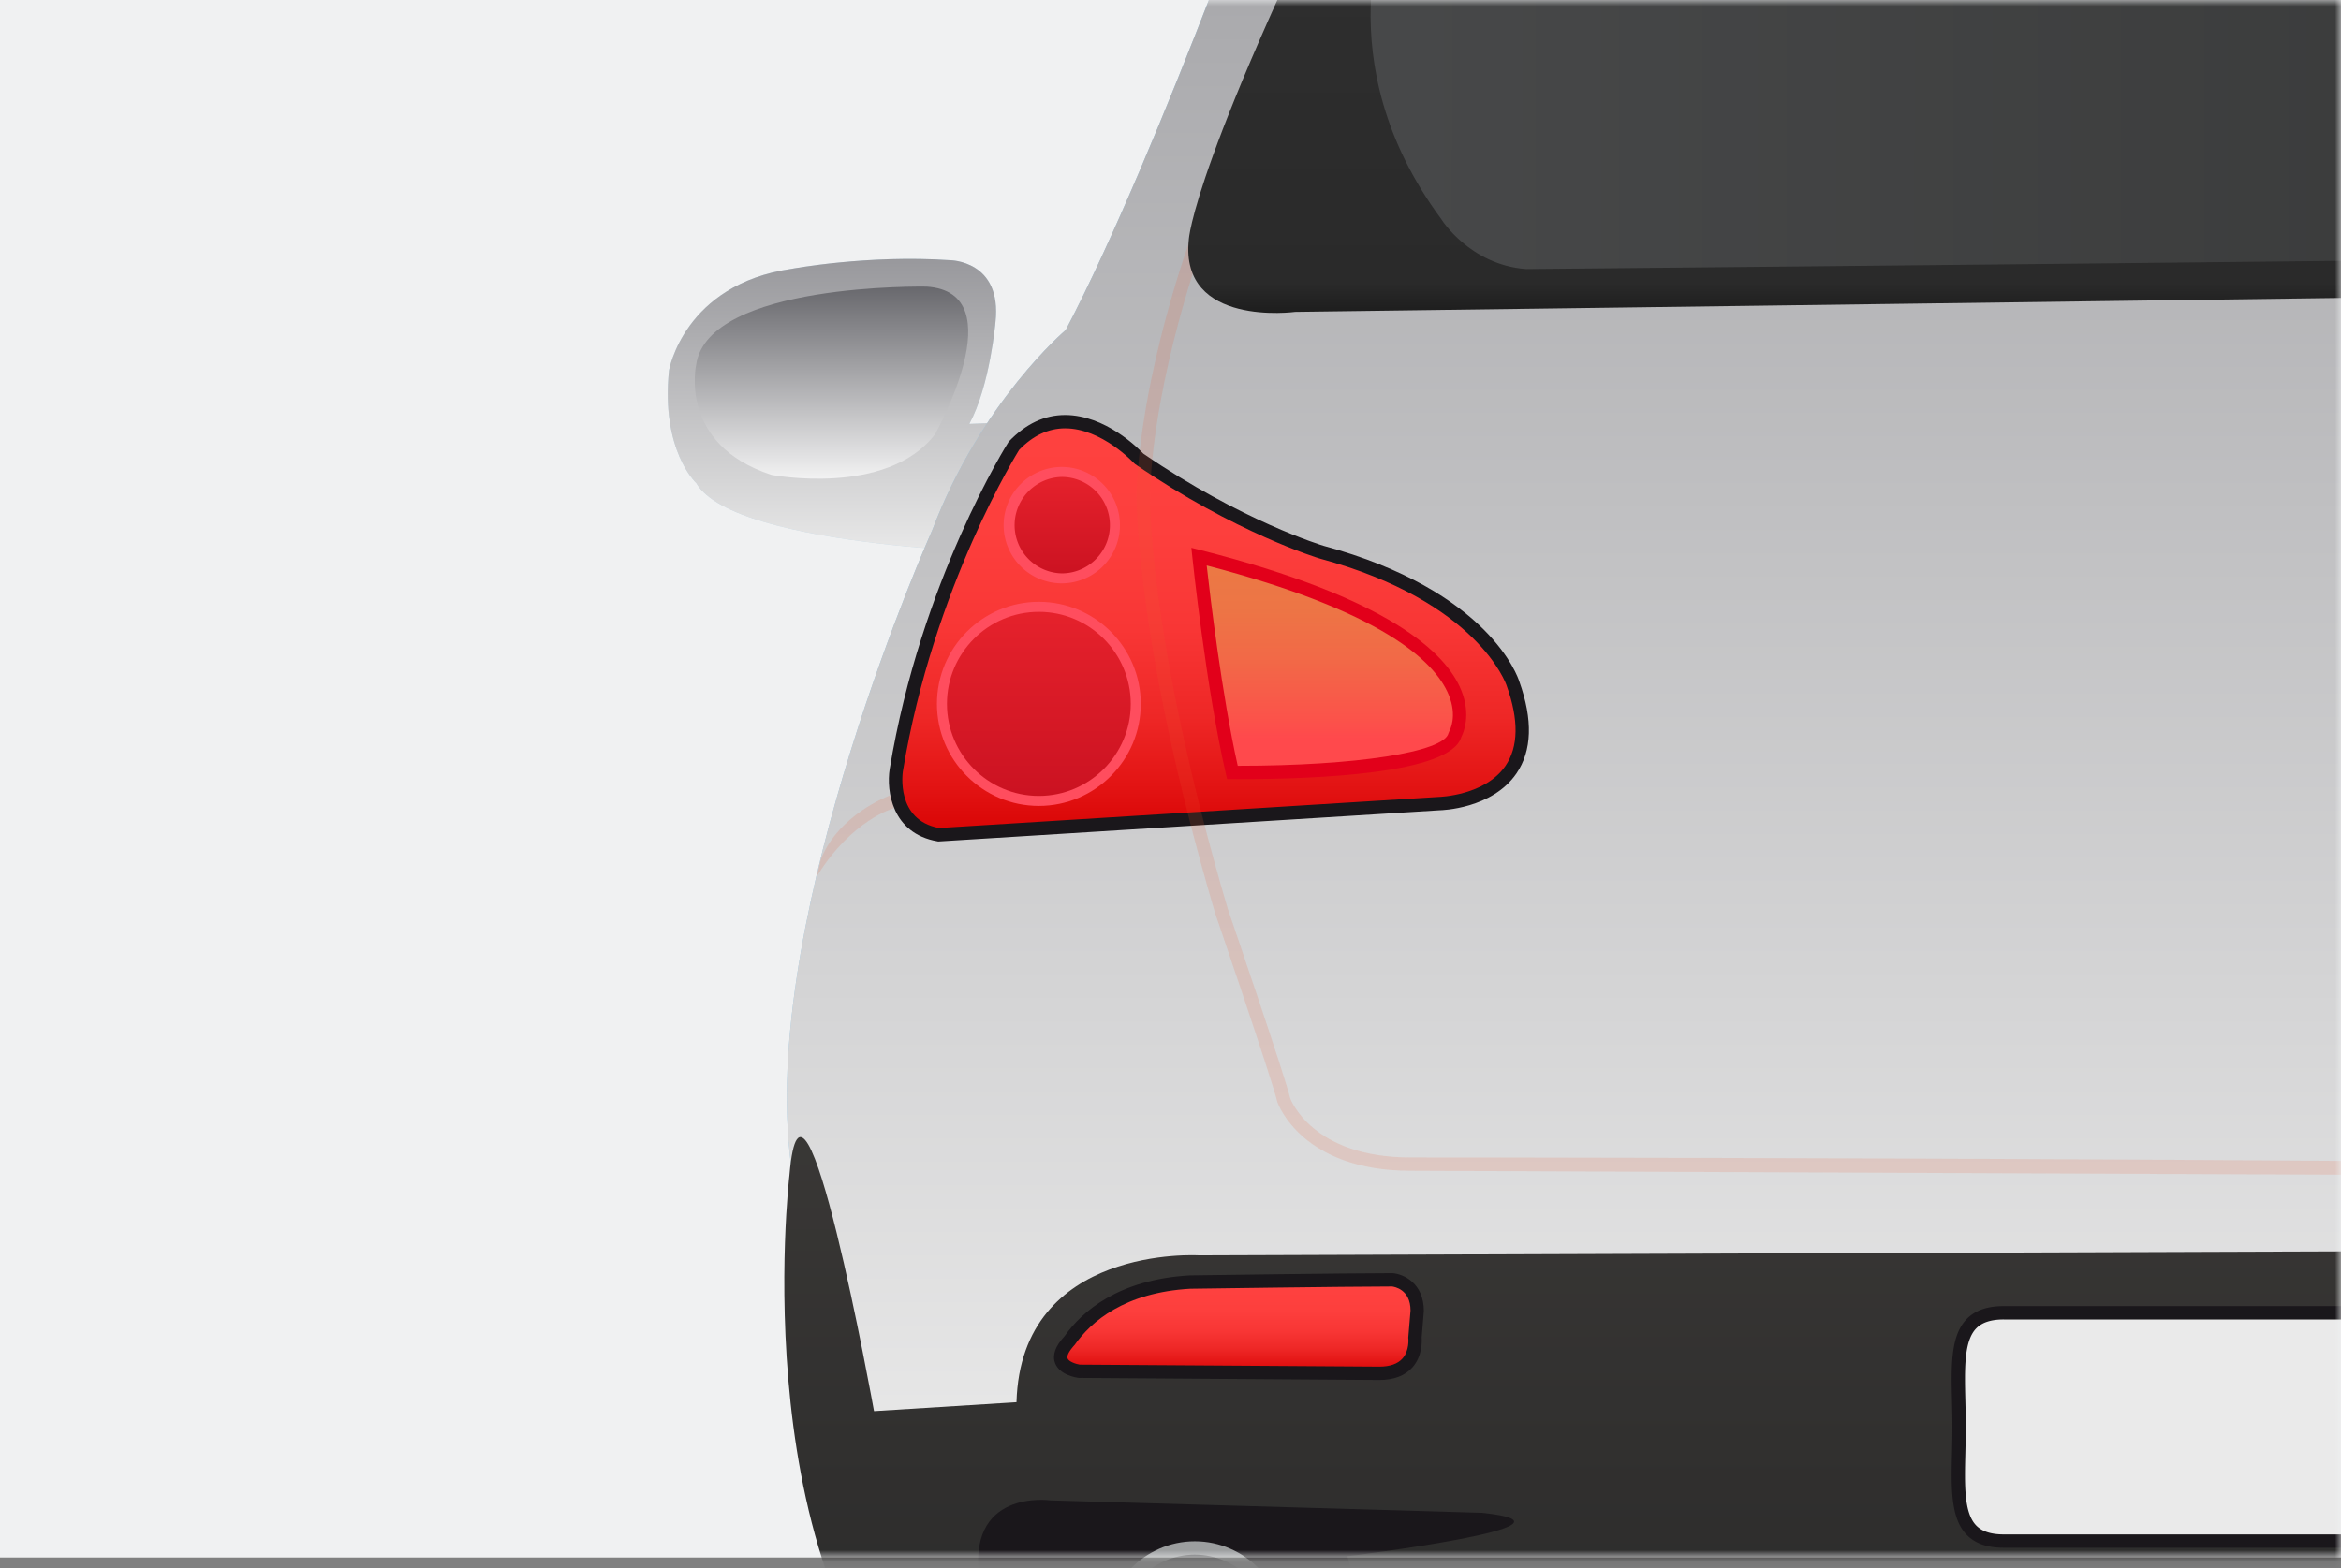 <svg xmlns="http://www.w3.org/2000/svg" xmlns:xlink="http://www.w3.org/1999/xlink" width="194" height="130" version="1.1" viewBox="0 0 194 130"><rect x="0" y="0" width="194" height="130" fill="#808080" stroke="none"/><defs><linearGradient id="linearGradient-3" x1="50%" x2="50%" y1="100%" y2="0%"><stop offset="0%" stop-color="#E9E9E9"/><stop offset="100%" stop-color="#97979B"/></linearGradient><linearGradient id="linearGradient-4" x1="50%" x2="50%" y1="100%" y2="0%"><stop offset="0%" stop-color="#FFF"/><stop offset="100%" stop-color="#65656A"/></linearGradient><linearGradient id="linearGradient-5" x1="50.001%" x2="50.001%" y1="0%" y2="100%"><stop offset="20.64%" stop-color="#4B4B4B"/><stop offset="40.96%" stop-color="#474747"/><stop offset="62.34%" stop-color="#3A3A3A"/><stop offset="84.14%" stop-color="#252525"/><stop offset="100%" stop-color="#111"/></linearGradient><linearGradient id="linearGradient-6" x1="50%" x2="50%" y1="0%" y2="100%"><stop offset="0%" stop-color="#FF4240"/><stop offset="32.28%" stop-color="#FD3F3D"/><stop offset="54.51%" stop-color="#F83635"/><stop offset="73.72%" stop-color="#EE2726"/><stop offset="91.11%" stop-color="#E11111"/><stop offset="100%" stop-color="#D80303"/></linearGradient><linearGradient id="linearGradient-7" x1="50.001%" x2="50.001%" y1="-.001%" y2="100%"><stop offset="0%" stop-color="#EB7944"/><stop offset="23.49%" stop-color="#ED7545"/><stop offset="48.36%" stop-color="#F26847"/><stop offset="73.77%" stop-color="#FB534A"/><stop offset="83.34%" stop-color="#FF494C"/></linearGradient><linearGradient id="linearGradient-8" x1="50%" x2="50%" y1="0%" y2="99.999%"><stop offset="0%" stop-color="#3C3A38"/><stop offset="100%" stop-color="#262626"/></linearGradient><linearGradient id="linearGradient-9" x1="50%" x2="50%" y1="-.001%" y2="99.999%"><stop offset="0%" stop-color="#FF4240"/><stop offset="32.28%" stop-color="#FD3F3D"/><stop offset="54.51%" stop-color="#F83635"/><stop offset="73.72%" stop-color="#EE2726"/><stop offset="91.11%" stop-color="#E11111"/><stop offset="100%" stop-color="#D80303"/></linearGradient><linearGradient id="linearGradient-10" x1="50%" x2="50%" y1="0%" y2="100%"><stop offset="0%" stop-color="#323232"/><stop offset="93.31%" stop-color="#2A2A2A"/><stop offset="100%" stop-color="#171717"/></linearGradient><linearGradient id="linearGradient-11" x1="0%" x2="100%" y1="50%" y2="50.011%"><stop offset="0%" stop-color="#48494A"/><stop offset="55.19%" stop-color="#393A3A"/><stop offset="100%" stop-color="#292B29"/></linearGradient><linearGradient id="linearGradient-12" x1="49.999%" x2="49.999%" y1=".004%" y2="99.999%"><stop offset="0%" stop-color="#E6222C"/><stop offset="91.23%" stop-color="#CD1322"/><stop offset="100%" stop-color="#CA1121"/></linearGradient><linearGradient id="linearGradient-13" x1="50.009%" x2="50.009%" y1="0%" y2="100.009%"><stop offset="0%" stop-color="#E6222C"/><stop offset="91.23%" stop-color="#CD1322"/><stop offset="100%" stop-color="#CA1121"/></linearGradient><path id="path-1" d="M0 0h194v129.106H0z"/></defs><g id="update-28-may-2018" fill="none" fill-rule="evenodd" stroke="none" stroke-width="1"><g id="PWA-Desktop-PricePage-addon" transform="translate(-629 -2570)"><g id="NC-add-to-compare-desktop-284" transform="translate(629 2570)"><g id="Group"><mask id="mask-2" fill="#fff"><use xlink:href="#path-1"/></mask><use xlink:href="#path-1" id="Mask" fill="#F0F1F2"/><g mask="url(#mask-2)"><g transform="translate(55 -37)"><g id="Group" fill="none" fill-rule="nonzero" stroke-width="1" transform="translate(0 58.044)"><path id="Shape" fill="#C6DCEA" d="M30.24 24.85s-24.335-.351-27.535-5.843c0 0-2.949-2.691-2.263-9.35 0 0 1.236-7.128 10.147-8.415 0 0 6.313-1.18 13.14-.715 0 0 4.337.009 3.765 5.149 0 0-.454 5.266-2.168 8.42 0 0 9.71-.467 7.88.818.002.002-1.257 8.884-2.967 9.936Z"/><path id="Shape" fill="url(#linearGradient-3)" d="M30.24 24.85s-24.335-.351-27.535-5.843c0 0-2.949-2.691-2.263-9.35 0 0 1.236-7.128 10.147-8.415 0 0 6.313-1.18 13.14-.715 0 0 4.337.009 3.765 5.149 0 0-.454 5.266-2.168 8.42 0 0 9.71-.467 7.88.818.002.002-1.257 8.884-2.967 9.936Z"/><path id="Shape" fill="url(#linearGradient-4)" d="M22.479 14.967s6.641-11.79-.692-12.252c0 0-18.124-.346-19.093 6.473 0 0-1.522 6.589 6.226 9.131 0 0 9.547 1.85 13.559-3.352Z"/></g><g id="Group" fill="none" fill-rule="evenodd" stroke-width="1" transform="translate(12.175 155.447)"><path id="Shape" fill="url(#linearGradient-5)" fill-rule="nonzero" d="M3.592.87S.365 10.705.617 44.963C.64 58.301 1.194 65.68 2.894 74.42c0 0 1.596 6.775 8.626 7.489 2.19.4 5.645.74 11.074.74 0 0 12.177.739 15.312-2.767 1.034-.884 1.707-1.936 2.147-2.91 1.053-1.902 1.819-7.05 1.819-7.05 2.49-11.344 3.874-42.613 3.874-42.613L7.921 12.325 3.59.87Z"/></g><path id="Shape" fill="#9CC9E6" fill-rule="nonzero" d="M276.308 80.96c-4.059-10.7-11.069-16.604-11.069-16.604-7.747-14.757-18.447-45.012-18.447-45.012-3.69-13.282-15.865-13.65-15.865-13.65-10.87-2.86-54.105-4.612-72.99-5.255-7.737-.093-16.12.035-21.972.164-20.557.75-58.283 2.445-68.334 5.09 0 0-12.175.369-15.865 13.651 0 0-10.7 30.255-18.448 45.012 0 0-7.01 5.904-11.068 16.603 0 0-14.02 31.36-11.807 51.652.53 4.86.784 7.483.865 8.683l2.825 15.668 14.758 2.583 48.701-.37 71.577-13.282h.22l71.577 13.283 48.7.37 14.758-2.584 2.826-15.668c.081-1.202.334-3.823.865-8.683 2.213-20.293-11.807-51.652-11.807-51.652Z"/><path id="Shape" fill="url(#linearGradient-3)" fill-rule="nonzero" d="M276.308 80.96c-4.059-10.7-11.069-16.604-11.069-16.604-7.747-14.757-18.447-45.012-18.447-45.012-3.69-13.282-15.865-13.65-15.865-13.65-10.87-2.86-54.105-4.612-72.99-5.255-7.737-.093-16.12.035-21.972.164-20.557.75-58.283 2.445-68.334 5.09 0 0-12.175.369-15.865 13.651 0 0-10.7 30.255-18.448 45.012 0 0-7.01 5.904-11.068 16.603 0 0-14.02 31.36-11.807 51.652.53 4.86.784 7.483.865 8.683l2.825 15.668 14.758 2.583 48.701-.37 71.577-13.282h.22l71.577 13.283 48.7.37 14.758-2.584 2.826-15.668c.081-1.202.334-3.823.865-8.683 2.213-20.293-11.807-51.652-11.807-51.652Z"/><g id="Group" fill="none" fill-rule="nonzero" stroke-width="1" transform="translate(17.71 71.326)"><path id="Shape" fill="url(#linearGradient-6)" d="M46.577 32.289s9.593-.184 6.088-9.962c0 0-2.213-7.194-15.865-10.883 0 0-6.825-2.03-15.127-7.748 0 0-5.533-6.088-10.33-1.107 0 0-7.195 11.253-9.778 26.933 0 0-.737 4.613 3.505 5.35l41.507-2.583Z"/><path id="Shape" fill="#1A171B" d="m5.04 35.43-.065-.013c-3.78-.656-4.241-4.2-3.957-5.983 2.573-15.613 9.786-27.03 9.859-27.143C12.305.793 13.856.076 15.555.076c3.338 0 6.084 2.776 6.482 3.2 8.112 5.578 14.854 7.619 14.922 7.638 13.774 3.722 16.14 10.946 16.235 11.25 1.138 3.172 1.058 5.75-.244 7.638-2.016 2.925-6.186 3.038-6.362 3.041L5.041 35.43ZM15.556 1.181c-1.387 0-2.67.603-3.812 1.79-.005.025-7.098 11.262-9.631 26.638-.024.162-.585 4.037 2.992 4.704l41.44-2.578c.06-.003 3.809-.112 5.5-2.568 1.085-1.579 1.119-3.817.102-6.655-.029-.092-2.348-6.986-15.488-10.537-.082-.023-7.019-2.123-15.296-7.825l-.096-.083c-.028-.03-2.67-2.886-5.711-2.886Z"/></g><g id="Group" fill="none" fill-rule="nonzero" stroke-width="1" transform="translate(43.167 82.395)"><path id="Shape" fill="url(#linearGradient-7)" d="M1.197.744s1.106 10.699 2.767 17.893c0 0 17.708.185 18.446-3.136 0 0 4.982-8.116-21.213-14.757Z"/><path id="Shape" fill="#E2001A" d="m4.462 19.193-.94-.007-.099-.425C1.775 11.616.656.908.645.801L.563.013l.769.195C16.88 4.151 21.654 8.692 22.922 11.81c.835 2.058.195 3.535.006 3.897-.874 3.03-11.918 3.486-18.466 3.486Zm-.057-1.107h.057c9.739 0 17.06-1.137 17.408-2.704l.07-.17c.025-.044.696-1.22-.062-3.032-1.177-2.818-5.623-6.941-20.044-10.7.283 2.543 1.247 10.68 2.571 16.606Z"/></g><path id="Shape" fill="url(#linearGradient-8)" fill-rule="nonzero" d="M287.722 134.422c-1.107-13.282-7.01 19.555-7.01 19.555l-11.807-.739c-.368-13.096-15.127-12.175-15.127-12.175l-104.264-.365v-.003h-.885v.003l-104.264.365s-14.759-.92-15.128 12.175l-11.806.739s-5.903-32.837-7.01-19.555c0 0-4.058 34.313 12.914 47.964 0 0 9.592 9.962 32.835 7.748 0 0 15.865-1.846 37.633-.37 0 0 13.832 1.455 54.826 1.913v.011l.442-.005.443.005v-.01c40.993-.458 54.826-1.914 54.826-1.914 21.768-1.476 37.632.37 37.632.37 23.244 2.214 32.836-7.748 32.836-7.748 16.971-13.65 12.914-47.964 12.914-47.964Z"/><g id="Group" fill="none" fill-rule="evenodd" stroke-width="1" transform="translate(25.457 160.98)"><path id="Shape" fill="#1A171B" fill-rule="nonzero" d="M42.338 1.423 6.585.394S-.57-.634.764 7.256c0 0 1.827 6.86 4.988 10.123 0 0 3.492 3.944 10.81 4.976 0 0 9.978 1.715 21.12 1.715 0 0 7.149-.172-10.478-3.433 0 0 6.984-6.52 3.991-15.612.002 0 21.12-2.572 11.143-3.602Z"/></g><g id="Group" fill="none" fill-rule="evenodd" stroke-width="1" transform="translate(35.42 164.301)"><g id="Shape" fill-rule="nonzero"><path fill="#58585A" d="M8.597 1.02c-3.86 0-6.987 3.226-6.987 7.206 0 3.98 3.126 7.203 6.987 7.203 3.856 0 6.984-3.224 6.984-7.203-.001-3.98-3.128-7.207-6.984-7.207Z"/><path fill="#9C9E9F" d="M8.597 15.982c-4.157 0-7.54-3.48-7.54-7.757 0-4.28 3.383-7.76 7.54-7.76 4.156 0 7.538 3.48 7.538 7.76-.002 4.278-3.383 7.757-7.538 7.757Zm0-14.41c-3.546 0-6.433 2.985-6.433 6.654 0 3.667 2.885 6.65 6.433 6.65 3.545 0 6.43-2.983 6.43-6.65 0-3.67-2.885-6.653-6.43-6.653Z"/></g></g><g id="Group" fill="none" fill-rule="evenodd" stroke-width="1" transform="translate(32.099 142.164)"><g id="Shape" fill-rule="nonzero"><path fill="url(#linearGradient-9)" d="M28.313.929c-3.874 0-16.787.183-16.787.183-5.698.33-8.598 2.872-10.013 4.88-1.978 2.131.79 2.513.79 2.513l24.903.172c3.32 0 2.952-2.952 2.952-2.952l.184-2.214c0-2.399-2.029-2.582-2.029-2.582Z"/><path fill="#1A171B" d="M27.206 9.23h-.004L2.299 9.058C2.07 9.032.686 8.813.328 7.807c-.232-.648.03-1.385.78-2.19C2.571 3.526 5.608.898 11.495.56 11.647.557 24.479.375 28.313.375c.927.081 2.582.84 2.582 3.136l-.181 2.21c.023.297.065 1.524-.758 2.457-.616.699-1.541 1.052-2.75 1.052Zm1.053-7.75c-3.771.002-16.596.184-16.726.186-5.42.313-8.196 2.7-9.566 4.645-.467.51-.672.907-.597 1.123.1.28.709.479 1.012.523l24.828.166c.875 0 1.52-.228 1.917-.677.587-.667.484-1.643.483-1.653l-.007-.056.189-2.271c-.003-1.77-1.377-1.97-1.533-1.986Z"/></g></g><path id="Shape" fill="#E95A2F" fill-rule="nonzero" d="M259.587 77.767c-.367-9.936-4.476-21.111-4.517-21.224l-1.034.388c.04.11 4.089 11.123 4.448 20.874.005.115.28 11.645-6.398 34.485-.196.574-4.792 14.068-5.143 15.676-.072.203-1.853 4.98-9.951 4.98-.404 0-37.725.003-76.957.288-.159-2.914-2.352-4.242-4.745-4.81-5.777-1.475-11.706.086-11.71.087-.386.111-.616.19-.616.19l-.017.015c-1.973.686-3.606 2.02-3.739 4.518-39.412-.285-76.914-.288-77.32-.288-8.133 0-9.92-4.777-9.975-4.917-.37-1.671-4.986-15.165-5.175-15.715C40.025 89.45 40.3 77.92 40.304 77.808c.36-9.755 4.426-20.768 4.467-20.877l-1.038-.388c-.041.113-4.17 11.288-4.537 21.226-.004.115-.295 11.794 6.486 34.88.047.14 4.79 14.009 5.165 15.681.081.234 2.077 5.723 11.04 5.723.44 0 88.034.37 88.034.37 42.673-.365 86.63-.37 87.068-.37 8.926 0 10.912-5.49 11.01-5.784.355-1.611 5.08-15.48 5.134-15.644 6.747-23.061 6.457-34.74 6.454-34.858Z" opacity=".15" style="mix-blend-mode:luminosity"/><g id="Group" fill="none" fill-rule="nonzero" stroke-width="1" transform="translate(43.167 4.915)"><path id="Shape" fill="url(#linearGradient-10)" d="M212.073 51.963s-.253-6.497-15.368-36.643c0 0-5.039-10.14-16.375-10.399l-74.12.521-74.118-.521C20.755 5.18 15.716 15.32 15.716 15.32.601 45.465.348 51.963.348 51.963c-.754 7.275 8.818 5.976 8.818 5.976l97.044-1.295 97.044 1.295c0 .001 9.572 1.3 8.82-5.976Z"/><path id="Shape" fill="url(#linearGradient-11)" d="M195.527 24.934c-4.703-12.475-25.193-14.208-25.193-14.208-21.129-2.044-62.666-2.412-64.09-2.424h-.067c-1.424.013-42.962.381-64.09 2.424 0 0-20.49 1.733-25.192 14.208 0 0-5.376 12.128 4.364 25.296 0 0 2.35 3.812 7.054 4.16 0 0 37.285-.347 68.525-.693 0 0-.668-8.642 9.372-8.663 10.041.022 9.373 8.663 9.373 8.663 31.24.346 68.525.693 68.525.693 4.704-.347 7.052-4.16 7.052-4.16 9.743-13.168 4.367-25.296 4.367-25.296Z"/></g><g id="Group" fill="none" fill-rule="evenodd" stroke-width="1" transform="translate(22.137 86.822)"><ellipse id="Oval" cx="8.953" cy="8.525" fill="url(#linearGradient-12)" rx="8.031" ry="8.045"/><path id="Shape" fill="#FF4D5E" fill-rule="nonzero" d="M8.953 16.985c-4.657 0-8.446-3.796-8.446-8.46 0-4.664 3.789-8.46 8.446-8.46 4.658 0 8.447 3.796 8.447 8.46 0 4.664-3.79 8.46-8.447 8.46Zm0-16.088c-4.2 0-7.616 3.422-7.616 7.629 0 4.207 3.417 7.63 7.616 7.63 4.2 0 7.617-3.423 7.617-7.63 0-4.208-3.417-7.63-7.617-7.63Z"/></g><g id="Group" fill="none" fill-rule="evenodd" stroke-width="1" transform="translate(27.671 74.647)"><path id="Shape" fill="url(#linearGradient-13)" d="M9.721 5.885a4.409 4.409 0 0 1-4.404 4.412A4.409 4.409 0 0 1 .913 5.885a4.408 4.408 0 0 1 4.404-4.41 4.408 4.408 0 0 1 4.404 4.41Z"/><path id="Shape" fill="#FF4D5E" fill-rule="nonzero" d="M5.318 10.713A4.829 4.829 0 0 1 .5 5.886a4.828 4.828 0 0 1 4.82-4.825 4.828 4.828 0 0 1 4.819 4.825 4.83 4.83 0 0 1-4.82 4.827Zm0-8.823a3.997 3.997 0 0 0 0 7.992c2.2 0 3.99-1.793 3.99-3.997a3.997 3.997 0 0 0-3.99-3.995Z"/></g><path id="Shape" fill="#E95A2F" fill-rule="nonzero" d="m12.707 109.622.31-1.35c1.402-3.683 5.574-5.289 5.765-5.34l.291 1.067c-.042.011-3.495.97-6.366 5.623Z" opacity=".15" style="mix-blend-mode:luminosity"/><g id="Group" fill="none" fill-rule="nonzero" stroke-width="1" transform="translate(106.257 144.378)"><path id="Shape" fill="#EAEAEA" d="M1.092 10.91c0 5.232-.858 9.462 3.705 9.462H80.85c4.564 0 3.694-4.229 3.694-9.462 0-5.23.87-9.464-3.694-9.464H4.797c-4.563 0-3.705 4.234-3.705 9.464Z"/><path id="Shape" fill="#1A171B" d="M80.849 20.924H4.797c-1.364 0-2.37-.35-3.071-1.07C.376 18.47.436 15.963.506 13.06c.016-.691.033-1.41.033-2.15S.521 9.45.506 8.76C.435 5.854.376 3.345 1.726 1.96c.704-.72 1.709-1.07 3.071-1.07H80.85c1.362 0 2.366.349 3.068 1.07 1.347 1.38 1.285 3.882 1.214 6.779-.017.696-.034 1.422-.034 2.17 0 .746.018 1.473.034 2.17.07 2.895.133 5.396-1.213 6.775-.702.72-1.706 1.069-3.07 1.069ZM4.797 1.999c-1.05 0-1.795.241-2.279.736-1.026 1.05-.97 3.343-.906 5.998.017.7.034 1.428.034 2.177 0 .75-.018 1.479-.034 2.178-.064 2.654-.119 4.945.905 5.994.484.495 1.229.736 2.28.736H80.85c1.049 0 1.794-.24 2.277-.735 1.021-1.045.965-3.33.9-5.973a87.02 87.02 0 0 1-.035-2.199c0-.757.019-1.492.035-2.196.065-2.647.121-4.932-.9-5.979-.483-.495-1.226-.735-2.276-.735H4.797V2Z"/></g></g></g></g></g></g></g></svg>
